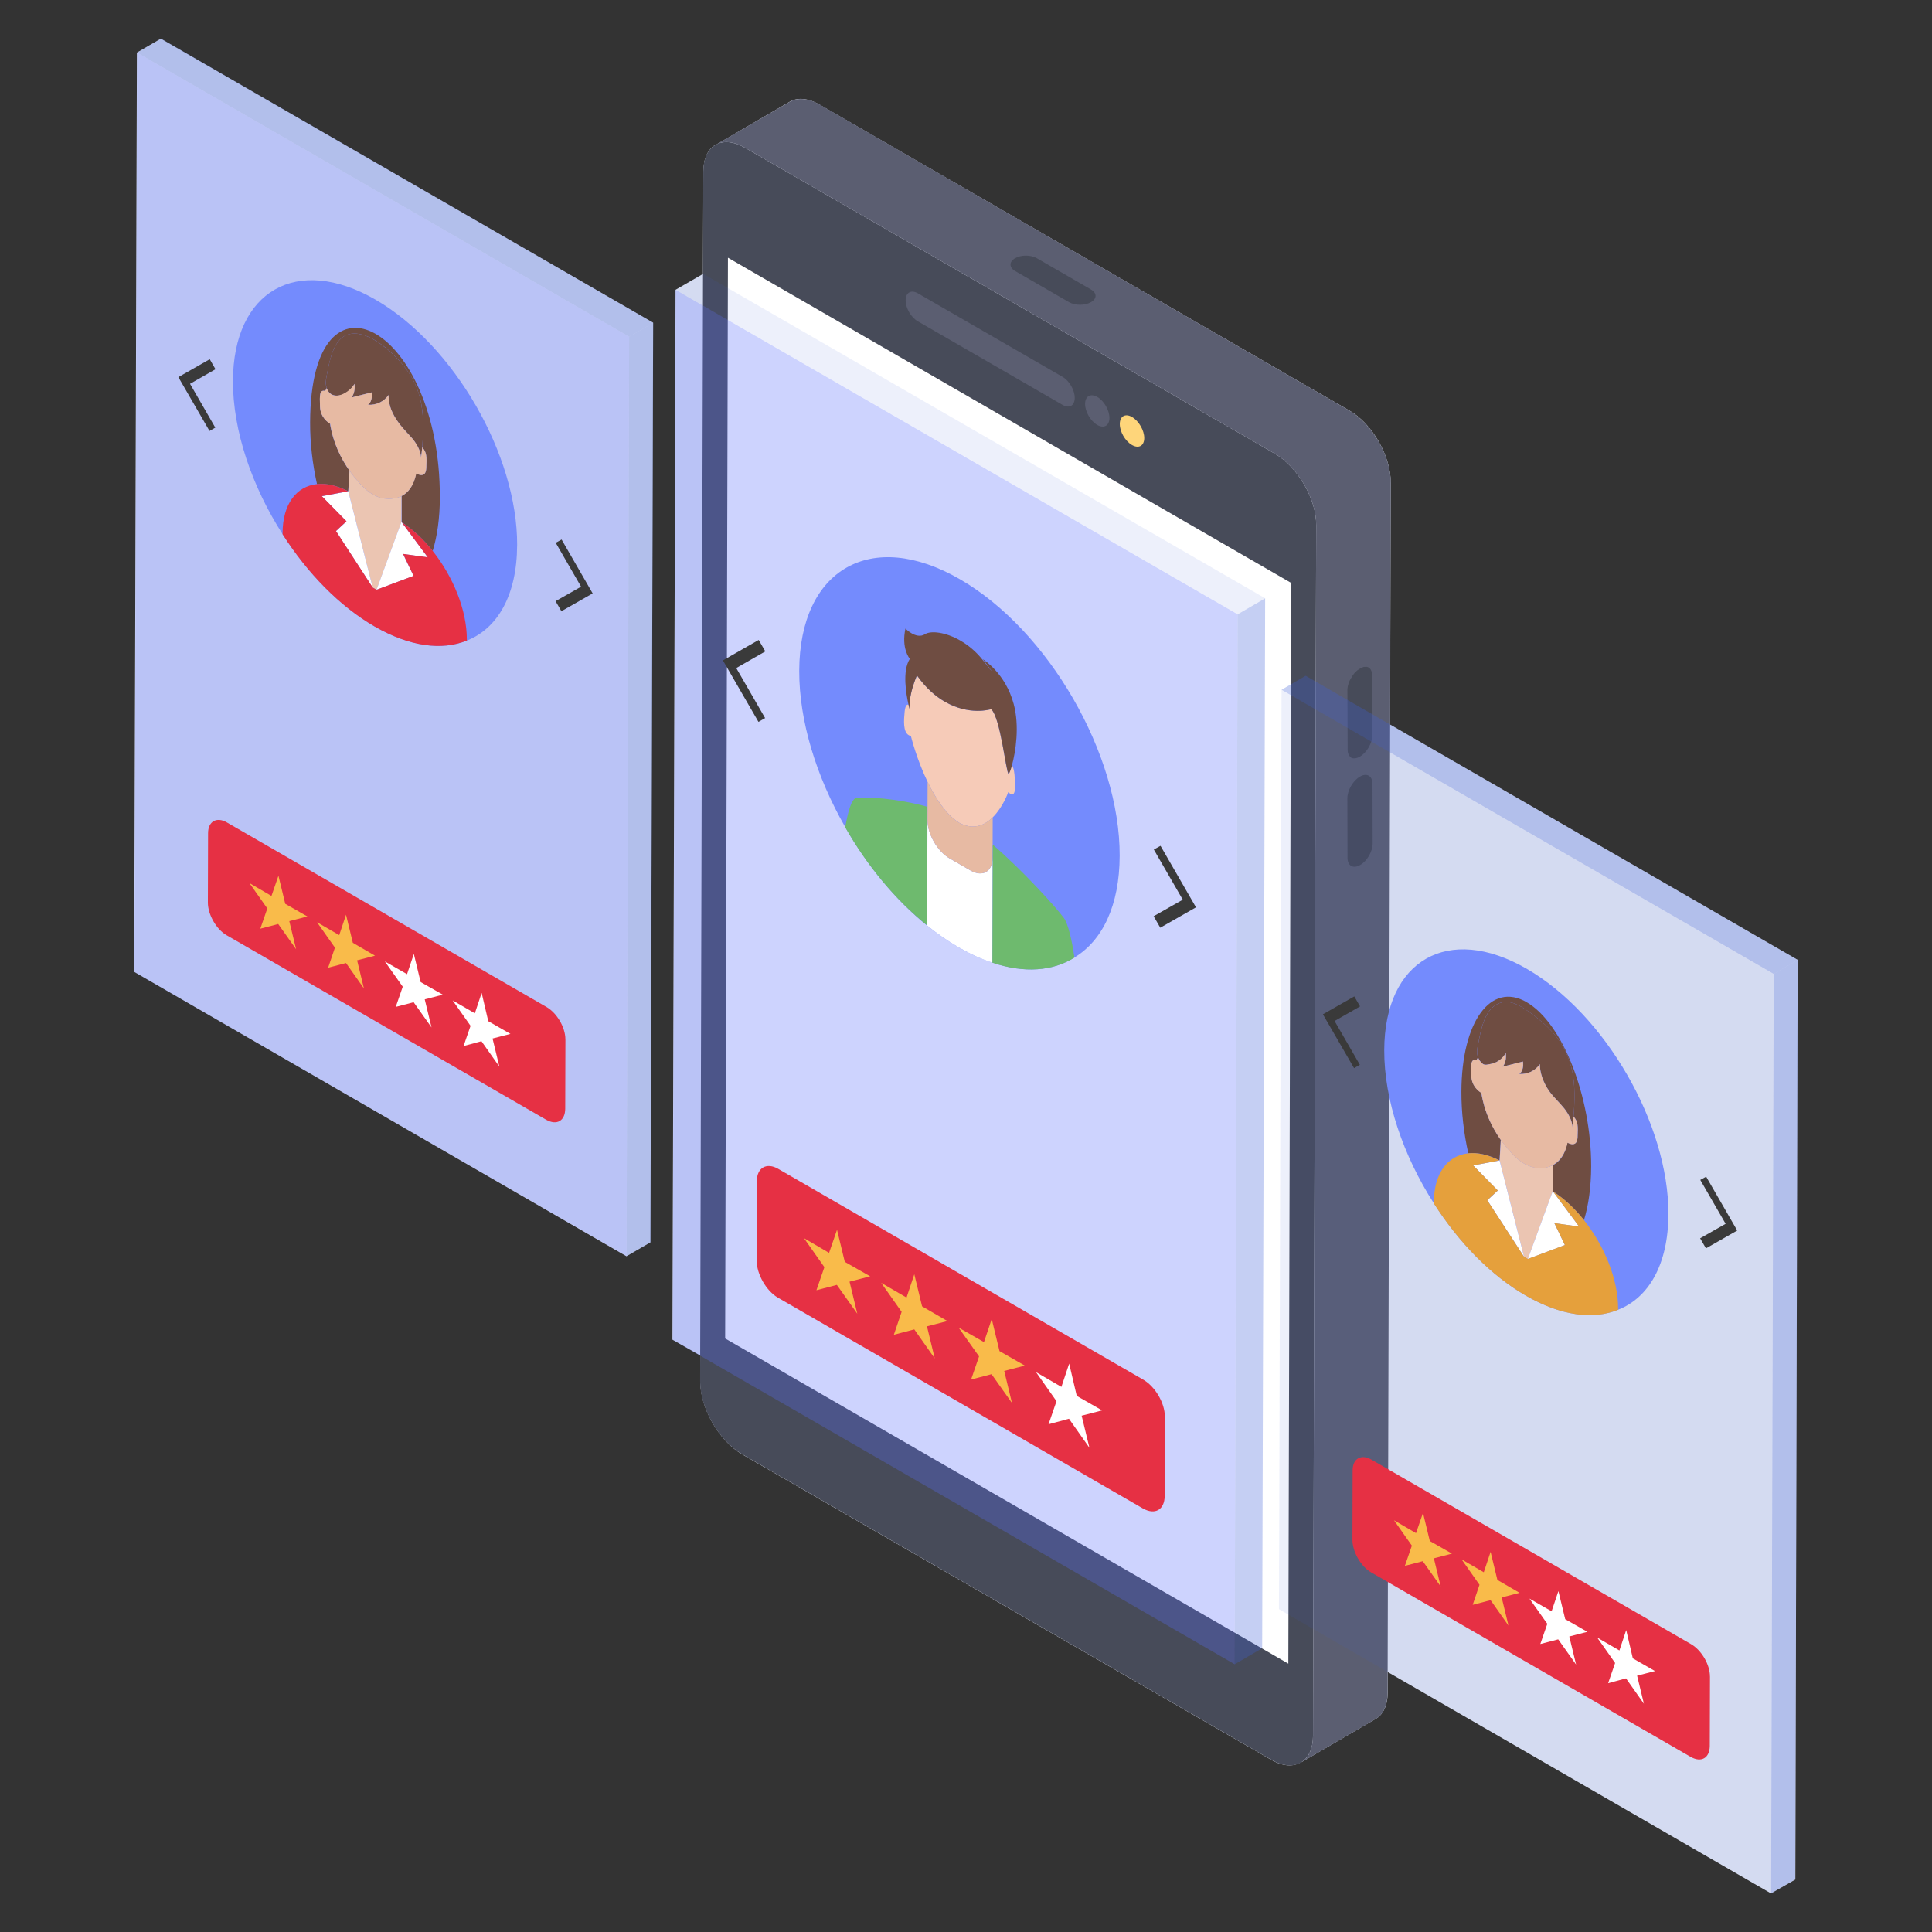 <svg id="Layer_1" enable-background="new 0 0 50 50" height="512" viewBox="0 0 50 50" width="512" xmlns="http://www.w3.org/2000/svg"><rect x="0" y="0" width="50" height="50" fill="#333333" stroke="none"/><g><g><path d="m46.523 24.841-.06 23.8-.63.36-9.92-5.73v.53c0 .34-.12.58-.32.689l-1.92 1.12s0 0 0-.01c-.19.13-.47.12-.78-.06l-13.7-7.91c-.59-.35-1.07-1.19-1.07-1.87v-.68l-.72-.41.08-27.17.71-.41.01-2.65c0-.34.12-.58.31-.69h.01l1.92-1.12c.19-.11.46-.1.77.08l13.7 7.91c.6.34 1.08 1.18 1.08 1.87l-.02 6.26z" fill="#e4e8f4"/><path d="m4.163 1.001 12.74 7.35-.07 23.8-.62.36-12.74-7.36.07-23.79z" fill="#e4e8f4"/><g><g><g><g><g><path d="m34.063 13.597-.082 31.324c0 .683-.483.965-1.084.619l-13.704-7.913c-.592-.346-1.074-1.184-1.074-1.867l.082-31.324c0-.674.483-.956 1.084-.61l13.704 7.913c.601.346 1.084 1.184 1.074 1.858z" fill="#474b59"/></g><g><path d="m33.414 15.085-.072 27.97-14.575-8.415.072-27.97z" fill="#fff"/></g><g><path d="m35.993 12.486-.082 31.315c0 .337-.118.583-.319.692l-1.921 1.12c.191-.109.31-.355.31-.692l.082-31.324c.009-.674-.474-1.512-1.074-1.858l-13.704-7.913c-.301-.173-.574-.191-.774-.073l1.93-1.12c.191-.109.464-.1.774.073l13.695 7.913c.601.346 1.084 1.184 1.084 1.866z" fill="#5b5e71"/></g><g><path d="m28.231 7.49c.161.093.162.238.005.329-.157.091-.41.093-.571 0l-1.394-.805c-.158-.091-.159-.24-.002-.331.157-.091.41-.09.568.002z" fill="#474b59"/></g><g><g enable-background="new"><g><path d="m35.188 17.298c-.092.053-.171.14-.231.243-.06.099-.095.215-.095.316l.004 1.542c.001.206.148.286.328.182.179-.103.322-.351.322-.557l-.004-1.542c-.001-.206-.144-.288-.324-.184z" fill="#474b59"/></g></g><g enable-background="new"><g fill="#5b5e71"><path d="m34.657 19.271-.006-1.541c0-.1.037-.218.094-.318.062-.1.143-.187.231-.243.094-.05.175-.056.231-.025l.181.112c-.05-.012-.119 0-.187.044-.094.05-.175.137-.231.243-.062.094-.1.212-.1.312l.006 1.541c0 .106.037.175.094.206l-.218-.125c-.056-.031-.094-.106-.094-.206z"/><path d="m35.43 20.076c-.056-.031-.137-.031-.225.025-.094.05-.175.137-.231.243-.062.1-.094.212-.094.318v1.541c0 .1.037.175.094.206l-.218-.125c-.056-.037-.094-.106-.094-.206l-.006-1.547c0-.1.037-.212.1-.318.056-.1.137-.187.231-.243.087-.05.168-.056.225-.019z"/></g><g><path d="m35.196 20.098c-.092.053-.171.14-.231.243-.06.103-.095.215-.095.321l.004 1.542c.001.206.148.286.328.182s.322-.351.322-.557l-.004-1.542c-.001-.206-.144-.292-.324-.189z" fill="#474b59"/></g></g></g><g><g><path d="m27.5 9.754c.174.1.315.344.314.544-.001.203-.142.28-.316.18l-3.746-2.163c-.174-.1-.315-.341-.314-.544.001-.2.142-.28.316-.18z" fill="#5b5e71"/></g><g><path d="m28.398 10.273c.174.1.315.344.314.544-.001.2-.142.28-.316.18-.174-.1-.315-.344-.314-.544.001-.2.142-.28.316-.18z" fill="#5b5e71"/></g><g><path d="m29.296 10.792c.177.102.318.346.317.546-.001.2-.142.28-.319.178-.174-.1-.315-.344-.314-.544.001-.2.142-.28.316-.18z" fill="#fed57a"/></g></g></g><g><g enable-background="new"><g><path d="m45.903 25.205.624-.362-.067 23.794-.624.362z" fill="#3c5dd6" opacity=".3"/></g><g><path d="m33.166 17.851.624-.362 12.737 7.354-.624.362z" fill="#3c5dd6" opacity=".3"/></g><g opacity=".3"><path d="m45.903 25.205-.067 23.794-12.737-7.354.067-23.794z" fill="#3c5dd6" opacity=".3"/></g></g><g><path d="m35.049 25.787.149.259-.659.377.654 1.134-.15.086-.806-1.393z" fill="#3a3a3a"/></g><g><path d="m44.155 30.452.804 1.394-.809.461-.151-.26.66-.375-.656-1.136z" fill="#3a3a3a"/></g><g><g><g><path d="m44.254 43.387-.005 1.801c-.005.31-.218.435-.491.282l-8.275-4.778c-.264-.153-.482-.532-.482-.843l.005-1.797c0-.305.222-.43.486-.278l8.275 4.778c.269.157.486.528.486.833z" fill="#e63044"/></g></g><g><path d="m39.326 41.222-.463.12.176.727-.463-.657-.463.121.176-.519-.463-.657.574.333.176-.528.176.727z" fill="#f9bb4a"/><path d="m42.368 43.366.176.727-.463-.657-.463.125.181-.523-.463-.657.574.333.176-.528.171.732.574.329z" fill="#fff"/><path d="m41.081 42.231-.468.121.176.727-.463-.653-.463.121.181-.523-.463-.653.574.329.176-.523.176.727z" fill="#fff"/><path d="m37.576 40.208-.468.121.176.727-.463-.653-.463.121.181-.523-.463-.657.57.333.181-.523.176.727z" fill="#f9bb4a"/></g></g></g><g enable-background="new"><g><path d="m16.282 8.715.624-.362-.067 23.794-.624.362z" fill="#3c5dd6" opacity=".3"/></g><g><path d="m3.545 1.361.624-.362 12.737 7.354-.624.362z" fill="#3c5dd6" opacity=".3"/></g><g><path d="m16.282 8.715-.067 23.794-12.737-7.354.067-23.794z" fill="#576cfb" opacity=".3"/></g></g><g><path d="m5.428 9.297.149.259-.659.377.654 1.134-.15.086-.806-1.393z" fill="#3a3a3a"/></g><g><path d="m14.534 13.963.804 1.394-.809.461-.151-.26.66-.375-.656-1.136z" fill="#3a3a3a"/></g><g><g><g><path d="m14.633 26.897-.005 1.801c-.005.31-.218.435-.491.282l-8.275-4.778c-.264-.153-.482-.532-.482-.843l.005-1.797c0-.305.222-.43.486-.278l8.275 4.778c.269.157.486.528.486.833z" fill="#e63044"/></g></g><g><path d="m9.705 24.733-.463.12.176.727-.463-.657-.463.121.176-.519-.463-.657.574.333.176-.528.176.727z" fill="#f9bb4a"/><path d="m12.747 26.876.176.727-.463-.657-.463.125.181-.523-.463-.657.574.333.176-.528.171.732.574.329z" fill="#fff"/><path d="m11.46 25.742-.468.121.176.727-.463-.653-.463.121.181-.523-.463-.653.574.329.176-.523.176.727z" fill="#fff"/><path d="m7.955 23.718-.468.121.176.727-.463-.653-.463.121.181-.523-.463-.657.57.333.181-.523.176.727z" fill="#f9bb4a"/></g></g><g><g enable-background="new"><g><path d="m32.03 15.898.712-.414-.077 27.173-.712.414z" fill="#3c5dd6" opacity=".3"/></g><g opacity=".3"><path d="m17.484 7.499.712-.414 14.546 8.398-.712.414z" fill="#3c5dd6" opacity=".3"/></g><g><path d="m32.03 15.898-.077 27.173-14.546-8.398.077-27.173z" fill="#576cfb" opacity=".3"/></g></g><g><path d="m19.635 16.562.171.296-.752.431.747 1.295-.172.098-.92-1.591z" fill="#3a3a3a"/></g><g><path d="m30.034 21.89.918 1.592-.924.527-.172-.297.754-.428-.749-1.298z" fill="#3a3a3a"/></g><g><g><g><path d="m28.977 22.147c-.004 1.289-.446 2.196-1.173 2.634-.562.352-1.297.412-2.121.131-.281-.09-.573-.221-.869-.393-.277-.161-.555-.349-.821-.566-.821-.663-1.551-1.555-2.117-2.545-.742-1.293-1.195-2.736-1.192-4.047.008-2.634 1.866-3.695 4.156-2.372 2.29 1.319 4.145 4.527 4.137 7.158z" fill="#748bfd"/></g></g><g><g><path d="m25.651 18.353c.246.231.383 1.64.448 1.677.022-.013.056-.097.091-.228.026.043.053.117.065.246.023.252.046.584-.106.496-.017-.01-.035-.024-.056-.044-.007.019-.136.389-.402.653-.209.207-.497.337-.863.143-.344-.215-.618-.638-.821-1.059-.287-.596-.426-1.161-.433-1.19-.021-.004-.04-.011-.056-.021-.152-.088-.127-.392-.105-.618.018-.165.068-.18.099-.172.017.075.029.118.03.12-.023-.273.079-.592.142-.759.018-.035.038-.067.06-.097.227.316.47.524.704.659.635.367 1.175.203 1.203.195z" fill="#f6cbb8"/></g><g enable-background="new"><g><path d="m24.003 20.882.001.34c-.001.366.257.812.575.995l.534.308c.318.184.575.035.576-.331l.001-.339-.006 3.059c-.28-.09-.572-.223-.869-.394-.28-.162-.555-.351-.82-.567z" fill="#fff"/></g><g><path d="m25.691 21.153-.002.702-.001.339c-.001.366-.258.515-.576.331l-.534-.308c-.318-.184-.576-.63-.575-.995l.001-.339.002-.647c.203.422.477.845.821 1.059.366.194.655.064.863-.143z" fill="#e7baa3"/></g><g><path d="m23.745 17.499c-.022.03-.042.062-.06.097.027-.071.046-.113.047-.115.004.006.009.012.013.018z" fill="#ededed"/></g><g><path d="m24.856 16.58c.2.115.403.28.578.502.167.211.227.284.231.287.01.005-.219-.293-.231-.309.029.018.586.366.8 1.158.156.576.05 1.242-.044 1.584-.036.131-.069.214-.086.227-.07-.037-.207-1.446-.453-1.677-.028.009-.567.172-1.203-.195-.234-.135-.477-.343-.704-.659-.004-.006-.009-.012-.013-.018-.001.002-.02.043-.047.115-.063.167-.165.486-.142.759-.001-.002-.013-.045-.03-.12-.059-.258-.168-.868.034-1.183-.011-.014-.224-.276-.113-.784.003.003.065.068.158.122.099.057.23.098.347.024.149-.096.528-.059.918.166z" fill="#6f4d42"/></g></g><g fill="#6eba6e"><path d="m23.998 20.879v3.074c-.828-.666-1.561-1.551-2.123-2.541.067-.4.162-.742.286-.761.219-.038 1.057.009 1.837.228z"/><path d="m27.806 24.782c-.562.352-1.295.409-2.123.133l.01-3.055c.781.676 1.618 1.599 1.837 1.894.114.152.209.571.276 1.028z"/></g></g></g><g><g><g><path d="m30.147 36.661-.005 2.057c-.005.354-.249.497-.561.322l-9.449-5.457c-.301-.175-.55-.608-.55-.963l.005-2.052c0-.349.254-.492.555-.317l9.449 5.457c.307.18.555.603.555.952z" fill="#e63044"/></g></g><g><path d="m24.519 34.189-.529.137.201.83-.529-.751-.529.138.201-.592-.529-.751.656.381.201-.603.201.83z" fill="#f9bb4a"/><path d="m27.993 36.638.201.83-.529-.751-.529.143.206-.597-.529-.751.656.381.201-.603.196.836.656.375z" fill="#fff"/><g fill="#f9bb4a"><path d="m26.523 35.342-.534.138.201.83-.529-.746-.529.138.206-.598-.529-.745.656.375.201-.597.201.83z"/><path d="m22.52 33.031-.534.138.201.83-.529-.746-.529.138.206-.597-.529-.751.65.381.206-.597.201.83z"/></g></g></g></g></g><g><g><path d="m43.178 31.428c-.004 1.289-.504 2.154-1.3 2.468-.645.262-1.479.159-2.392-.368-.906-.523-1.736-1.38-2.377-2.385-.789-1.228-1.289-2.673-1.285-3.966.008-2.332 1.657-3.276 3.689-2.104 2.032 1.175 3.674 4.019 3.666 6.354z" fill="#748bfd"/></g><g><g><path d="m39.511 25.938c.927.535 1.673 2.44 1.668 4.253-.002.536-.069 1.005-.186 1.385-.237-.298-.507-.554-.8-.74l-.005-.681c.168-.085.314-.258.375-.587.047.027.253.133.265-.137.013-.292.013-.41-.105-.536.014-.149.022-.301.023-.456.003-.213-.004-.431-.047-.662s-.125-.479-.257-.706c-.203-.348-.498-.608-.781-.819-.095-.071-.192-.139-.288-.195-.075-.043-.15-.078-.223-.1-.288-.086-.517.05-.653.272-.136.225-.195.533-.252.835-.017.088-.032.182.004.292-.017.052-.036.078-.054.075-.128-.018-.129.098-.118.411.01.282.216.415.256.438.082.502.29.911.506 1.218l-.032.532c-.301-.151-.572-.207-.808-.183-.115-.515-.18-1.059-.178-1.596.005-1.814.762-2.85 1.689-2.315z" fill="#6f4d42"/></g><g><path d="m40.188 30.155-.002.672-.645 1.756-.099-.057-.631-2.488.03-.539c.106.15.213.275.308.375.097.102.198.183.3.242.258.149.55.135.739.039z" fill="#ebc5b2"/></g><g><path d="m38.809 30.032c.045.178.665 2.622.633 2.494l-.951-1.463.272-.252-.638-.65.677-.127z" fill="#fff"/></g><g enable-background="new"><g><path d="m40.186 30.827c.077.103.758 1.02.681.917l-.64-.088.272.567-.959.36c.038-.104.685-1.866.645-1.756z" fill="#fff"/></g><g><path d="m40.193 30.837c.293.186.563.442.8.74.53.666.886 1.534.884 2.294l-0.0.025c-.643.264-1.477.161-2.39-.366-.908-.524-1.739-1.383-2.379-2.385l0-.028c.002-.759.362-1.215.891-1.269.238-.024.508.032.802.184l-.677.127.638.65-.272.252.951 1.463-.631-2.488.631 2.488.099.057.643-1.752-.643 1.752.959-.36-.272-.567.64.088z" fill="#e5a03c"/></g><g><path d="m40.689 29.175c-.001.009-.002.017-.004.026.001-.009.002-.017.004-.026z" fill="#6f4d42"/></g><g><path d="m40.699 27.777c.043.231.05.449.047.662-.002.155-.01.307-.023.456-.009.095-.02.188-.033.28.013-.144-.092-.345-.208-.491-.123-.155-.268-.28-.384-.442-.155-.215-.251-.487-.245-.702-.122.172-.311.263-.532.253.078-.055.114-.176.095-.321-.175.044-.349.088-.524.132.066-.079.095-.204.079-.353-.034.061-.078.114-.127.155-.085.076-.192.12-.308.137-.046.005-.094.027-.149-.005-.003-.002-.006-.003-.009-.005-.051-.035-.101-.103-.125-.17-.039-.117-.024-.211-.007-.299.057-.302.116-.61.252-.835.136-.222.365-.358.653-.272.073.022.148.057.223.1.096.055.193.124.288.195.283.211.578.47.781.819.133.227.214.475.257.706z" fill="#6f4d42"/></g><g><path d="m39.851 27.541c-.005.214.091.487.245.702.116.162.261.287.384.442.116.146.221.347.208.491-.001.009-.002.017-.004.026.002-.008.003-.017.004-.026.013-.092.025-.185.033-.28.119.126.118.244.105.536-.012.27-.217.164-.258.141-.138.66-.691.793-1.121.544-.102-.059-.203-.14-.3-.242-.418-.438-.717-.989-.808-1.589-.047-.027-.253-.159-.263-.442-.011-.313-.011-.43.118-.411.018.003.036-.023.056-.068.025.067.074.135.125.17.003.002.006.004.009.005.055.032.103.01.149.005.116-.016.223-.061.308-.137.049-.042.092-.094.127-.155.017.149-.013.274-.079.353.175-.044.349-.088.524-.132.019.145-.018.266-.095.321.221.01.41-.081.532-.253z" fill="#e7baa3"/></g></g></g><g><g enable-background="new"><g><path d="m40.689 29.175c-.001.009-.002.017-.004.026.001-.009.002-.017.004-.026z" fill="#6f4d42"/></g></g></g></g><g><g><path d="m13.383 14.11c-.004 1.289-.504 2.154-1.3 2.468-.645.262-1.479.159-2.392-.368-.906-.523-1.736-1.38-2.377-2.385-.789-1.228-1.289-2.673-1.285-3.966.008-2.332 1.657-3.276 3.689-2.104 2.032 1.175 3.674 4.019 3.666 6.354z" fill="#748bfd"/></g><g><g><path d="m11.384 12.873c-.002.536-.069 1.005-.186 1.385-.237-.298-.507-.554-.8-.74l-.005-.681c.168-.085.314-.258.375-.587.047.027.253.133.265-.137.013-.292.013-.41-.105-.536.014-.149.022-.301.023-.456.003-.213-.004-.431-.047-.662s-.125-.479-.257-.706c-.355-.61-1.471-1.612-1.945-.841-.136.225-.195.533-.252.835-.017.088-.032.182.004.292-.017.052-.036.078-.054.075-.128-.018-.129.098-.118.411.01.282.216.415.256.438.082.502.29.911.506 1.218l-.032.532c-.301-.151-.572-.207-.808-.183-.115-.515-.18-1.059-.178-1.596.012-4.317 3.37-2.455 3.357 1.938z" fill="#6f4d42"/></g><g><path d="m10.392 12.837-.002.672-.645 1.756-.099-.057-.631-2.488.03-.539c.106.15.213.275.308.375.097.102.198.183.3.242.102.059.203.094.3.104.135.015.295.007.439-.065z" fill="#ebc5b2"/></g><g><path d="m9.013 12.713.002.007.631 2.488-.951-1.463.272-.252-.638-.65.677-.127z" fill="#fff"/></g><g enable-background="new"><g><path d="m10.39 13.508.007.01.674.907-.64-.088.272.567-.959.36.643-1.752z" fill="#fff"/></g><g><path d="m10.398 13.518c.293.186.563.442.8.74.53.666.886 1.534.884 2.294l-0.0.025c-.643.264-1.477.161-2.39-.366-.908-.524-1.739-1.383-2.379-2.385l0-.028c.002-.759.362-1.215.891-1.269.238-.024.508.032.802.184l-.677.127.638.65-.272.252.951 1.463-.631-2.488.631 2.488.099.057.643-1.752-.643 1.752.959-.36-.272-.567.64.088z" fill="#e63044"/></g><g><path d="m10.893 11.857c-.001.009-.002.017-.004.026.001-.009.002-.017.004-.026z" fill="#6f4d42"/></g><g><path d="m10.903 10.459c.043.231.05.449.047.662-.002.155-.01.307-.023.456-.009.095-.02.188-.033.28.013-.144-.092-.345-.208-.491-.155-.195-.644-.591-.63-1.144-.122.172-.311.263-.532.253.078-.055.114-.176.095-.321-.175.044-.349.088-.524.132.066-.079.095-.204.079-.353-.248.445-.845.425-.724-.187.057-.302.116-.61.252-.835.477-.777 1.603.254 1.945.841.133.227.214.475.257.706z" fill="#6f4d42"/></g><g><path d="m10.056 10.223c-.014.551.474.948.63 1.144.116.146.221.347.208.491-.001.009-.002.017-.004.026.002-.008.003-.017.004-.026.013-.092.025-.185.033-.28.119.126.118.244.105.536-.012.27-.217.164-.258.141-.068.325-.214.498-.382.583-.144.073-.304.081-.439.065-.097-.01-.199-.046-.3-.104-.102-.059-.203-.14-.3-.242-.095-.1-.203-.225-.308-.375-.216-.307-.424-.716-.5-1.214-.047-.027-.253-.159-.263-.442-.011-.313-.011-.43.118-.411.018.003.036-.023.056-.068.143.387.596.107.718-.112.017.149-.013.274-.079.353.175-.044.349-.088.524-.132.019.145-.018.266-.095.321.221.01.41-.081.532-.253z" fill="#e7baa3"/></g></g></g><g><g enable-background="new"><g><path d="m10.893 11.857c-.001.009-.002.017-.004.026.001-.009.002-.017.004-.026z" fill="#6f4d42"/></g></g></g></g></g></g></g></g></svg>